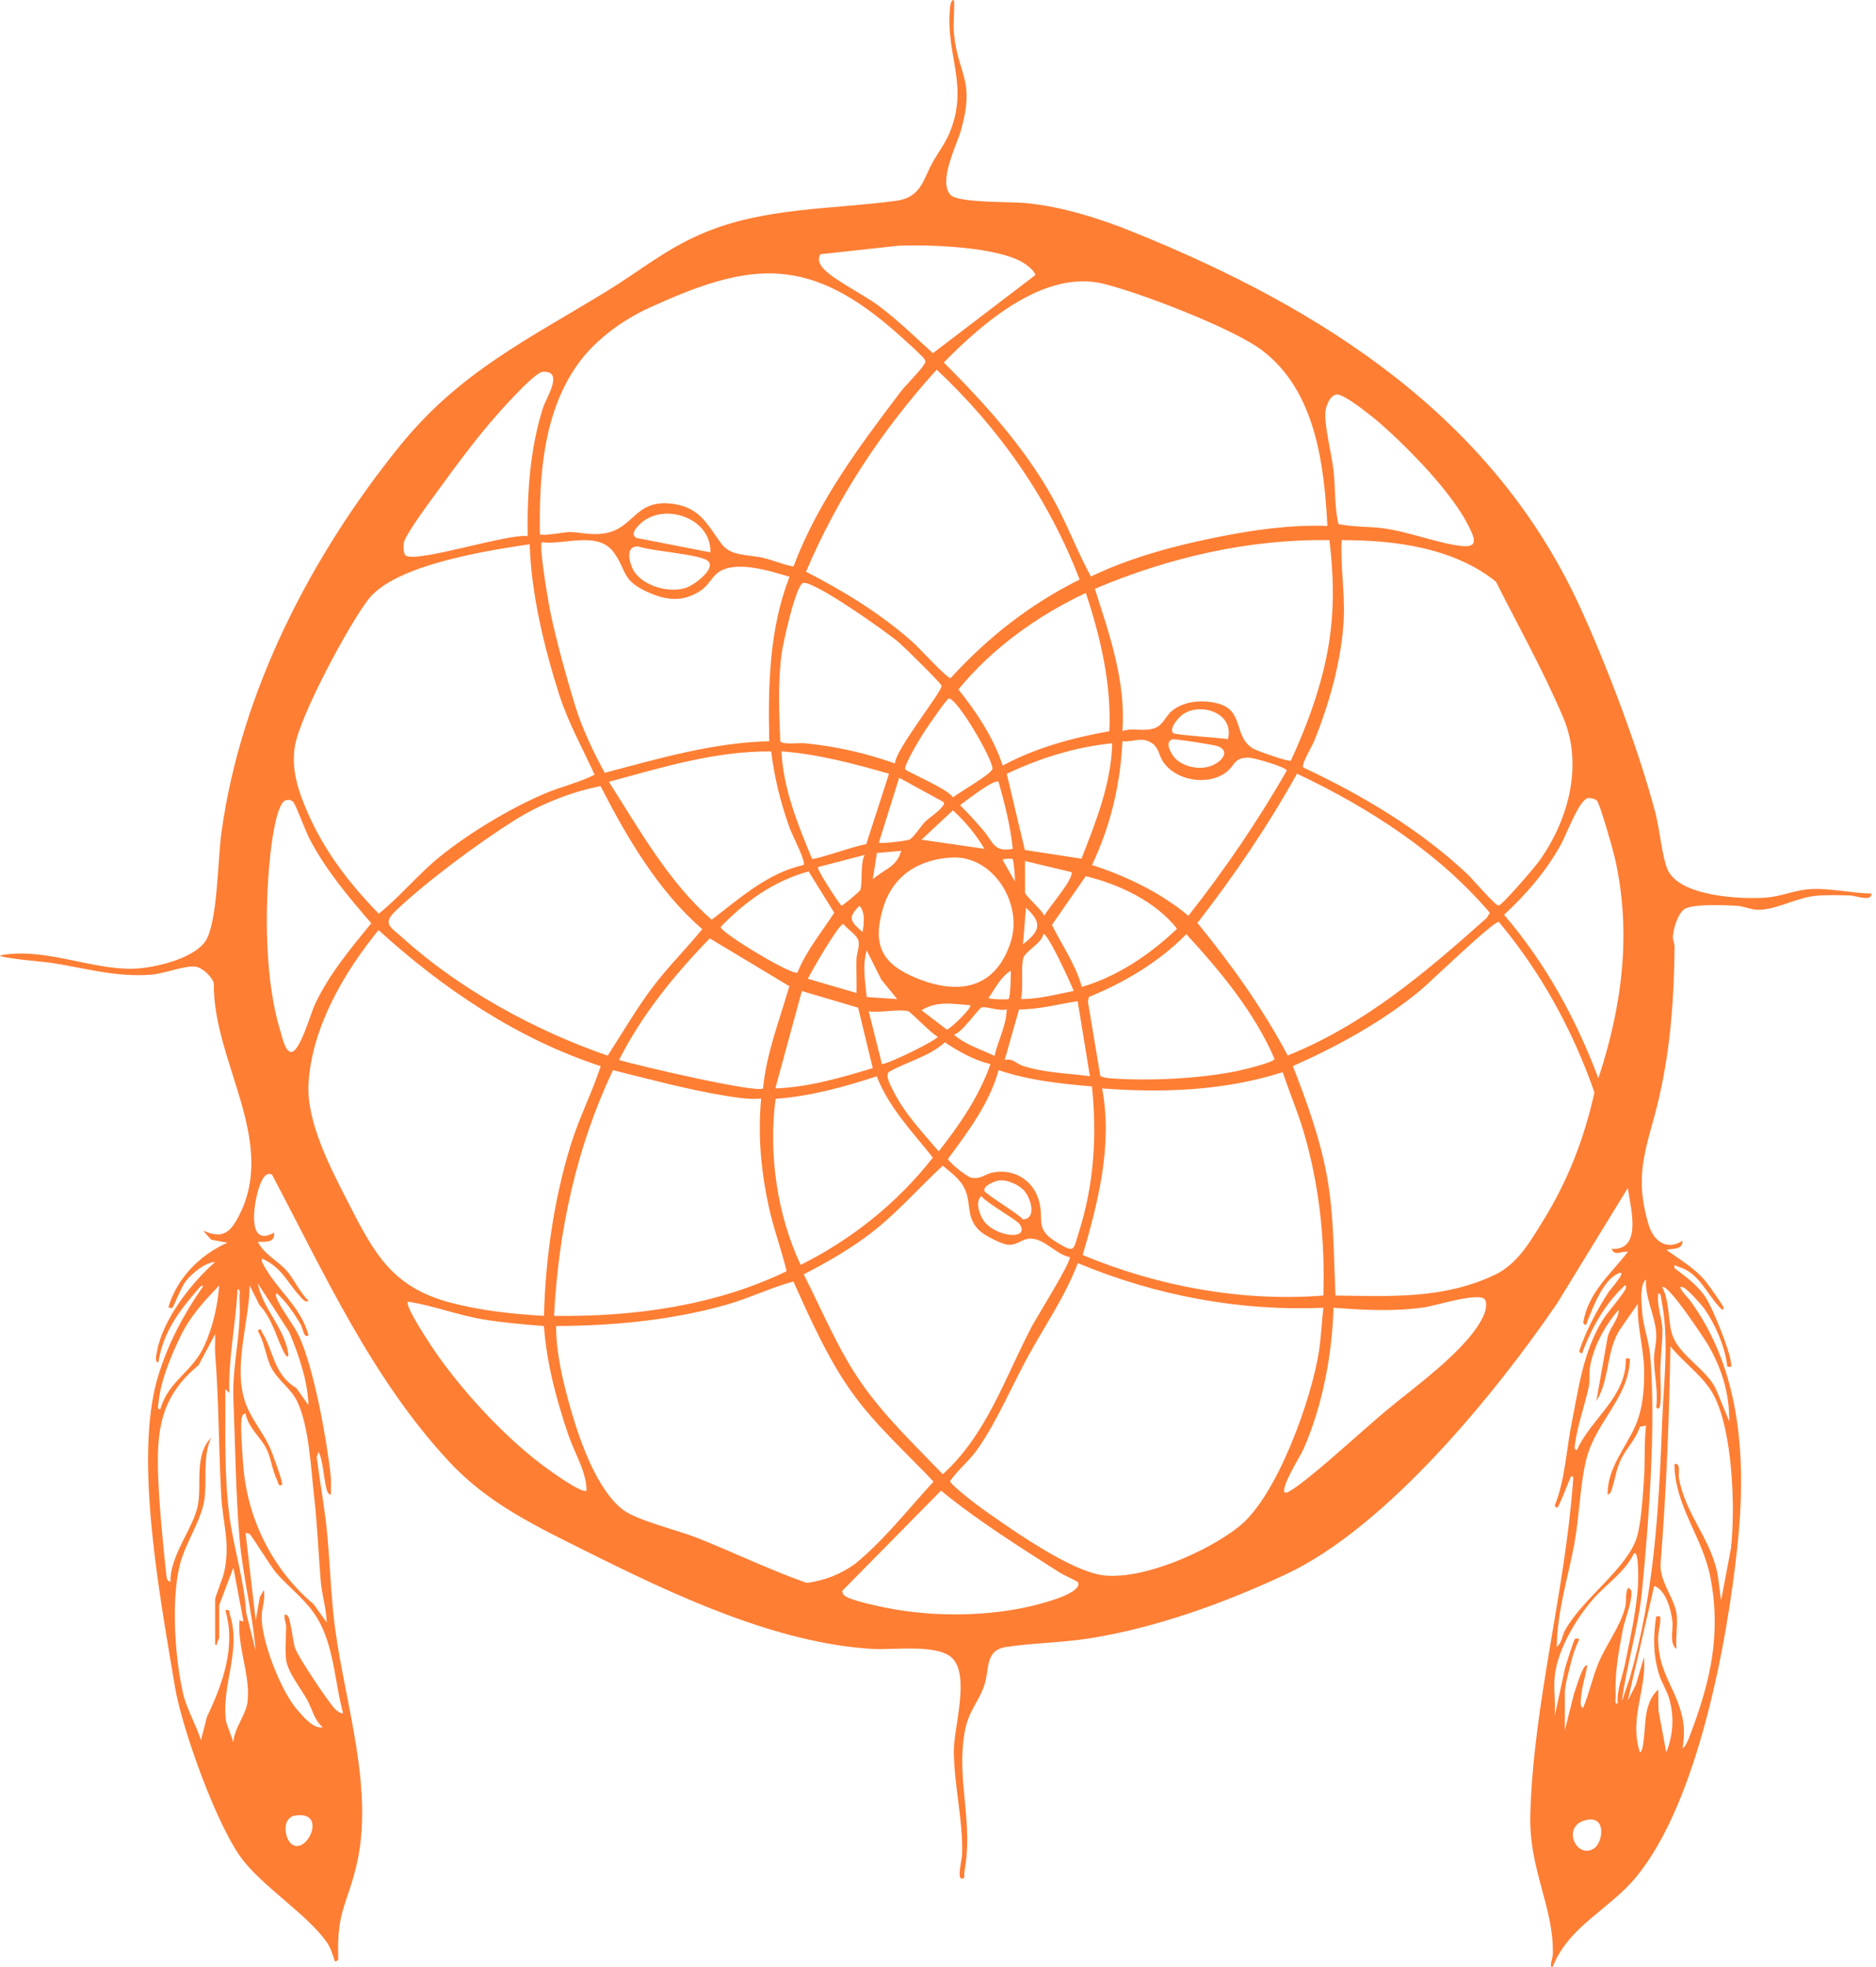 <svg xmlns="http://www.w3.org/2000/svg" width="248" height="260" viewBox="0 0 248 260" fill="none">
  <path d="M126.107 4.431C126.673 10.031 128.926 10.471 127.049 17.184C126.486 19.199 123.951 24.021 125.688 25.785C126.727 26.841 133.66 26.647 135.631 26.843C140.56 27.34 145.419 28.888 149.983 30.738C174.713 40.755 197.215 54.986 208.796 80.076C212.388 87.858 216.719 99.314 218.869 107.579C219.406 109.641 219.718 113.214 220.422 114.884C221.955 118.533 230.246 118.902 233.566 118.639C235.364 118.496 237.224 117.716 238.924 117.559C241.705 117.3 244.603 118.073 247.386 118.107C247.521 119.247 245.275 118.385 244.581 118.363C243.169 118.319 241.432 118.277 240.044 118.41C237.512 118.649 234.852 120.243 232.483 120.263C231.506 120.27 230.495 119.768 229.54 119.724C228.025 119.653 223.551 119.414 222.565 120.253C221.748 120.947 221.182 122.839 221.148 123.88C221.135 124.278 221.379 124.743 221.374 125.211C221.295 131.92 220.85 138.396 219.354 144.954C217.883 151.393 215.823 154.874 217.951 161.919C218.611 164.104 220.365 165.326 222.434 164.008C222.41 165.285 221.111 164.987 220.291 165.213C222.107 166.52 224.063 167.642 225.5 169.398C225.884 169.868 227.633 172.331 227.801 172.735C227.852 172.858 227.87 173.175 227.67 173.131C225.665 171.288 224.745 168.225 221.832 167.43C221.462 167.329 221.315 166.938 221.367 167.627C222.931 168.825 224.568 169.982 225.611 171.704C226.511 173.193 228.613 178.394 228.819 180.04C228.891 180.613 229.053 180.727 228.342 180.65C228.089 178.136 226.725 174.947 225.229 172.89C224.836 172.349 223.032 170.383 222.567 170.183C221.307 169.642 223.256 171.682 223.355 171.815C230.251 181.147 230.871 193.179 229.678 204.401C228.33 217.075 224.462 238.24 216.259 248.148C212.735 252.405 207.359 254.632 205.268 259.969C204.721 260.242 205.27 258.655 205.277 258.367C205.435 252.031 202.094 247.194 202.3 239.822C202.716 225.126 206.889 210.437 207.945 195.809C207.967 195.519 208.109 195.074 207.681 195.147C207.17 196.304 206.685 197.719 206.131 198.828C205.959 199.175 205.905 199.537 205.528 199.032C206.914 195.548 207.039 191.757 207.765 188.115C208.717 183.327 209.3 178.657 211.862 174.499C212.533 173.409 214.61 171.077 214.923 170.311C214.972 170.188 214.991 169.871 214.792 169.915C212.282 172.218 210.568 175.259 209.318 178.394C209.17 178.765 209.199 179.179 208.752 178.635C209.603 175.978 211.153 173.101 212.671 170.744C212.804 170.535 215.228 167.824 213.992 168.306C211.958 169.101 210.607 172.752 209.854 174.634C209.706 175.006 209.736 175.419 209.288 174.875C209.923 170.875 212.858 168.486 215.193 165.481C214.49 165.26 213.478 166.156 213.048 165.083C217.186 165.309 215.535 159.571 215.191 157.03L205.863 172.253C197.657 184.279 183.259 201.882 170.031 208.075C161.919 211.874 152.788 215.195 143.918 216.578C140.326 217.139 136.478 217.171 132.971 217.707C130.196 218.133 130.809 220.66 130.152 222.67C129.355 225.113 127.989 226.083 127.492 229.134C126.446 235.539 128.72 240.865 127.492 247.396C127.423 247.767 127.664 248.456 127.054 248.289C126.552 248.151 127.167 245.683 127.182 245.198C127.335 240.592 126.131 236.099 126.09 231.516C126.062 228.455 128.196 221.775 125.989 219.287C124.178 217.245 118.167 218.113 115.502 217.968C102.703 217.274 88.99 210.791 77.635 205.12C70.94 201.776 64.615 198.816 59.433 193.268C49.192 182.301 42.886 168.355 35.96 155.27C34.764 154.631 34.132 157.256 33.937 158.093C33.46 160.127 32.943 164.812 36.226 162.932C36.41 164.293 35.072 164.148 34.083 164.138C34.848 165.725 36.779 166.721 37.837 167.898C38.895 169.074 39.606 170.835 40.787 171.925C40.394 172.331 39.806 171.505 39.579 171.256C37.992 169.517 37.202 167.511 34.752 166.424C34.041 166.202 35.709 168.616 35.849 168.815C37.645 171.33 39.882 173.256 40.787 176.492C40.17 177.009 40.052 175.584 39.766 175.094C38.907 173.628 37.884 172.132 36.629 170.985C36.427 170.944 36.457 171.244 36.501 171.382C36.895 172.673 38.851 175.129 39.55 176.654C41.513 180.943 43.196 190.226 43.71 195.039C43.799 195.876 43.725 196.72 43.74 197.556C43.686 197.63 43.393 197.416 43.336 197.293C42.8 196.159 42.797 193.258 42.131 191.922L41.867 192.584C42.273 195.797 42.876 199.04 43.203 202.256C43.644 206.596 43.723 211.017 44.313 215.37C45.674 225.379 49.51 236.688 47.098 246.677C45.861 251.812 44.574 252.543 44.702 258.49C44.712 258.893 44.832 259.152 44.281 259.289C44.001 258.441 43.723 257.476 43.206 256.738C40.716 253.175 35.145 249.664 32.208 245.998C28.751 241.682 24.024 228.438 23.111 222.887C21.244 211.549 17.642 192.864 20.86 182.048C22.152 177.707 24.26 173.736 26.836 170.043C26.738 169.704 26.248 170.338 26.16 170.439C23.603 173.38 21.559 176.113 20.929 180.104C20.368 180.062 20.72 178.822 20.784 178.483C21.571 174.356 25.328 169.517 28.443 166.82C27.102 166.854 25.328 168.363 24.548 169.364C23.97 170.105 22.951 172.723 22.806 172.858C22.784 172.878 22.24 172.956 22.277 172.727C23.453 168.865 26.443 165.88 30.052 164.266L27.912 163.862L26.834 162.662C29.341 163.759 30.352 163.05 31.541 160.792C36.789 150.812 28.104 140.259 28.266 129.957C27.995 129.074 26.79 127.925 25.879 127.78C24.514 127.565 21.746 128.702 19.989 128.835C15.26 129.194 11.348 127.979 6.801 127.273C6.026 127.152 -0.01 126.653 1.20231e-05 126.288C5.79 125.171 12.005 128.181 17.585 128.048C20.351 127.981 26.209 126.665 27.424 123.926C28.793 120.843 28.77 113.703 29.287 109.953C31.848 91.379 41.183 73.349 52.868 58.923C60.791 49.14 69.831 44.842 80.207 38.494C84.525 35.851 87.93 32.975 92.745 30.906C100.941 27.38 109.774 27.707 118.442 26.548C121.774 26.103 122.008 23.765 123.29 21.467C124.018 20.161 124.963 18.933 125.536 17.543C128.159 11.185 124.938 7.285 125.6 0.964C125.627 0.703 125.718 -0.045 126.112 0.002C126.215 1.432 125.969 3.026 126.112 4.431H126.107ZM108.45 33.605C108.015 34.326 108.389 35.032 108.923 35.583C110.379 37.091 114.24 38.986 116.157 40.423C118.693 42.322 120.982 44.564 123.326 46.687L136.849 36.373C136.844 35.888 135.976 35.219 135.587 34.941C132.307 32.591 122.78 32.311 118.73 32.483L108.45 33.605ZM104.893 74.884C108.106 66.341 113.573 59.034 119.023 51.834C119.796 50.816 121.762 48.943 122.232 48.048C122.367 47.787 122.364 47.772 122.232 47.514C121.978 47.022 118.371 43.838 117.648 43.225C106.246 33.533 98.513 34.86 85.679 40.755C82.399 42.263 78.944 44.763 76.745 47.654C71.843 54.093 71.253 62.759 71.369 70.598C71.691 70.923 74.631 70.323 75.261 70.327C76.747 70.34 78.024 70.765 79.754 70.527C83.875 69.956 83.846 65.921 88.924 66.592C92.62 67.082 93.55 69.466 95.405 71.919C96.635 73.548 98.909 73.285 100.84 73.73C102.211 74.045 103.505 74.643 104.895 74.884H104.893ZM175.479 69.523C175.033 61.305 173.902 51.675 166.867 46.328C163.011 43.398 150.758 38.715 145.896 37.512C138.062 35.573 129.886 42.689 124.768 47.915C130.159 53.308 135.383 59.061 139.125 65.758C141.015 69.139 142.368 72.805 144.213 76.206C149.407 73.701 155.322 72.114 160.979 70.989C165.735 70.044 170.619 69.331 175.479 69.523ZM123.826 48.86C116.631 56.815 110.753 65.667 106.553 75.566C111.654 78.203 116.44 81.121 120.743 84.953C121.479 85.607 125.221 89.713 125.666 89.635C130.644 84.207 136.106 79.901 142.722 76.609C138.628 65.93 132.128 56.654 123.826 48.86ZM69.757 70.861C69.678 65.165 70.047 59.4 71.767 53.948C72.217 52.519 74.619 49 71.762 49.145C70.63 49.202 65.914 54.561 64.937 55.705C62.673 58.362 60.321 61.497 58.272 64.336C57.337 65.63 53.515 70.682 53.378 71.794C53.326 72.205 53.299 73.189 53.643 73.43C55.088 74.439 67.168 70.502 69.757 70.861ZM176.724 52.142C175.764 52.24 175.22 53.805 175.196 54.632C175.137 56.586 176.032 60.006 176.281 62.141C176.551 64.472 176.392 66.949 176.938 69.269C178.79 69.675 180.877 69.575 182.823 69.826C186.211 70.263 190.411 71.929 193.356 72.185C195.628 72.382 194.791 70.856 194.132 69.52C191.969 65.131 186.187 59.231 182.459 55.966C181.549 55.168 177.698 52.046 176.724 52.145V52.142ZM93.909 73.009C94.069 68.48 87.755 66.295 84.64 69.24C84.133 69.72 83.265 70.637 84.141 71.105L93.909 73.009ZM94.797 75.78C94.067 76.373 93.609 77.455 92.487 78.164C90.083 79.677 87.881 79.318 85.408 78.164C82.158 76.646 82.829 75.335 81.147 73.031C79.026 70.126 74.651 72.064 71.637 71.671C71.196 72.111 72.535 79.896 72.796 81.117C73.598 84.861 74.877 89.531 76.007 93.202C76.969 96.322 78.386 99.282 79.941 102.149C87.081 100.271 94.236 98.16 101.689 97.978C101.534 90.636 101.674 83.151 104.371 76.24C101.819 75.485 97.073 73.932 94.792 75.782L94.797 75.78ZM175.747 71.398C165.083 71.23 154.481 73.703 144.733 77.829C146.684 83.917 148.856 90.105 148.379 96.627C149.89 96.128 151.41 96.827 152.867 96.153C153.767 95.734 154.156 94.58 154.951 93.943C156.558 92.656 158.841 92.489 160.79 92.934C164.549 93.79 162.997 97.25 165.563 98.896C166.124 99.258 170.351 100.727 170.649 100.54C172.866 95.742 174.817 90.378 175.661 85.135C176.416 80.433 176.305 76.112 175.747 71.395V71.398ZM172.275 101.443C180.063 105.089 187.702 109.634 193.994 115.551C194.636 116.156 197.714 119.766 198.113 119.697C198.639 119.606 202.915 114.601 203.494 113.787C207.349 108.359 209.32 101.135 206.65 94.839C204.064 88.739 200.728 82.775 197.758 76.892C192.207 72.402 184.324 71.378 177.356 71.398C177.194 74.857 177.794 78.285 177.639 81.746C177.398 87.123 175.735 92.996 173.727 97.963C173.468 98.603 171.992 101.037 172.278 101.44L172.275 101.443ZM70.028 71.937C64.487 72.766 52.27 74.626 48.715 79.202C46.095 82.576 39.592 94.698 38.967 98.709C38.477 101.856 39.493 104.725 40.733 107.549C42.95 112.589 46.242 116.865 50.073 120.77C52.935 118.476 55.243 115.595 58.094 113.28C61.972 110.133 67.397 106.863 71.993 104.904C74.171 103.977 76.494 103.468 78.607 102.402C77.003 98.896 75.091 95.478 73.918 91.797C71.927 85.543 70.222 78.486 70.025 71.934L70.028 71.937ZM93.582 74.146C92.595 73.26 85.962 72.837 84.343 72.219C82.758 72.212 83.127 73.917 83.528 74.941C84.488 77.404 88.525 78.56 90.878 77.625C91.803 77.259 94.716 75.165 93.582 74.144V74.146ZM118.314 100.923C118.319 99.122 124.635 91.303 124.468 90.648C124.37 90.262 119.564 85.563 118.866 84.953C117.34 83.621 107.518 76.671 106.157 77.059C105.207 77.332 103.512 85.024 103.338 86.335C102.821 90.176 102.996 94.12 103.148 97.99C103.488 98.478 105.638 98.17 106.381 98.244C110.47 98.647 114.454 99.538 118.312 100.921L118.314 100.923ZM132.551 101.194C136.95 98.83 141.753 97.535 146.652 96.65C146.94 90.437 145.49 84.237 143.544 78.378C137.162 81.37 131.18 85.666 126.697 91.131C129.118 94.167 131.323 97.476 132.551 101.194ZM119.685 101.711C119.897 102.008 125.349 104.302 125.974 105.401C126.766 104.757 131.175 102.257 131.197 101.615C131.242 100.345 126.562 92.324 125.438 92.331C125.169 92.331 122.596 96.101 122.236 96.652C121.789 97.343 119.375 101.278 119.682 101.708L119.685 101.711ZM162.33 97.705C163.213 94.179 158.6 92.757 156.294 94.484C155.77 94.876 154.503 96.322 155.084 96.898C155.342 97.154 161.4 97.538 162.33 97.705ZM144.351 114.343C148.861 115.785 153.445 117.994 157.096 121.043C161.88 115.012 166.267 108.544 170.105 101.863C170.073 101.403 165.679 100.107 164.918 100.139C163.1 100.217 163.267 101.13 162.197 101.999C159.773 103.965 155.335 103.222 153.689 100.579C153.142 99.703 153.209 98.761 152.114 98.131C150.763 97.356 149.818 98.131 148.379 97.971C148.118 103.677 146.802 109.203 144.356 114.343H144.351ZM154.985 97.725C153.822 98.055 154.916 99.954 155.637 100.508C157.096 101.627 159.431 101.893 160.974 100.778C161.931 100.084 162.286 99.127 160.991 98.64C160.453 98.436 155.278 97.641 154.985 97.725ZM147.033 98.244C142.149 98.746 137.496 100.195 133.087 102.287L135.479 112.352L142.968 113.504C144.88 108.593 146.895 103.595 147.031 98.246L147.033 98.244ZM101.945 99.329C94.608 99.248 87.497 101.44 80.495 103.345C84.505 109.629 88.43 116.658 94.084 121.572C97.853 118.698 101.443 115.416 106.236 114.331C106.578 113.932 104.733 110.374 104.442 109.582C103.229 106.27 102.371 102.838 101.947 99.329H101.945ZM117.522 102.272C112.867 100.941 108.16 99.678 103.301 99.317C103.557 104.321 105.468 108.972 107.348 113.519C107.651 113.733 113.504 111.634 114.508 111.602L117.522 102.272ZM171.456 102.267C167.615 109.173 163.142 115.76 158.295 121.997C162.778 127.479 166.899 133.254 170.233 139.516C180.392 135.429 188.487 128.51 196.543 121.331L196.951 120.654C190.131 112.655 180.934 106.75 171.456 102.264V102.267ZM124.763 106.031L118.866 102.806L116.179 111.393C116.395 111.55 119.778 111.166 120.199 110.989C120.765 110.751 121.776 109.132 122.342 108.568C122.751 108.162 125.135 106.565 124.763 106.031ZM132.007 103.342C131.476 102.88 127.615 105.923 126.916 106.43C127.989 107.495 129.022 108.632 130.002 109.781C131.284 111.287 131.382 112.702 133.887 112.2C133.574 109.176 132.826 106.258 132.007 103.342ZM79.387 103.91C75.475 104.681 71.406 106.297 68.01 108.433C63.202 111.459 56.416 116.491 52.317 120.381C50.482 122.123 51.613 122.509 53.267 124C60.835 130.828 70.734 136.212 80.332 139.543C82.3 136.514 84.106 133.36 86.286 130.474C88.314 127.787 90.72 125.417 92.839 122.809C87.054 117.856 82.839 110.64 79.39 103.91H79.387ZM211.099 105.822C210.89 105.611 210.262 105.453 209.965 105.485C208.784 105.616 207.066 110.332 206.38 111.572C204.382 115.177 201.84 118.132 198.831 120.922C204.301 127.278 208.363 134.693 211.296 142.533C214.458 132.964 215.735 123.201 213.446 113.27C213.213 112.254 211.5 106.226 211.099 105.822ZM37.749 105.795C36.496 106.159 35.825 112.037 35.687 113.408C34.981 120.359 35.008 129.738 37.102 136.413C37.303 137.056 37.704 139.053 38.499 139.056C39.643 139.056 41.1 133.891 41.626 132.772C43.499 128.778 46.323 125.422 49.079 122.037C46.008 118.467 43.112 115.069 40.913 110.864C40.438 109.958 39.082 106.336 38.78 106.019C38.477 105.702 38.147 105.68 37.751 105.795H37.749ZM130.132 112.197C129.02 110.293 127.593 108.595 125.974 107.112L121.816 110.994L130.132 112.197ZM119.131 112.47L115.923 112.748L115.377 116.225C116.88 114.884 118.521 114.648 119.131 112.47ZM114.299 113.007L108.131 114.618C107.939 114.877 110.712 119.148 111.226 119.714C111.396 119.756 113.672 117.812 113.723 117.657C114.065 116.641 113.679 114.24 114.301 113.004L114.299 113.007ZM125.787 113.351C121.356 113.607 117.975 115.797 116.713 120.113C115.286 124.994 116.636 127.452 121.208 129.315C126.815 131.598 131.677 130.648 133.636 124.428C135.215 119.416 131.286 113.034 125.787 113.351ZM133.874 113.555C133.828 113.509 132.684 113.43 132.548 113.674L134.153 116.493C134.219 116.073 133.993 113.674 133.874 113.555ZM135.498 113.809V117.97C135.498 118.388 137.843 120.359 138.045 121.055C138.677 119.896 141.805 116.395 141.674 115.29L135.498 113.809ZM105.426 128.555C106.585 125.651 108.61 123.245 110.281 120.649L106.898 115.187C102.329 116.424 98.5 119.168 95.26 122.534C95.26 123.274 104.767 129.025 105.429 128.555H105.426ZM143.013 130.452C147.744 129.076 152.075 126.131 155.6 122.763C152.761 119.153 147.998 116.909 143.534 115.814L139.064 122.258C140.387 124.943 142.223 127.543 143.013 130.449V130.452ZM114.031 123.205C114.191 122.061 114.442 120.723 113.63 119.721C111.991 121.316 112.439 121.813 114.031 123.205ZM135.233 124.815C137.506 123.055 137.828 122.015 135.631 119.985L135.233 124.815ZM176.549 171.251C183.889 171.342 190.778 171.729 197.574 168.527C200.61 167.098 202.286 164.123 204.03 161.296C207.302 155.994 209.421 150.492 210.779 144.4C207.918 136.202 203.713 128.513 198.14 121.862C197.465 121.697 189.019 129.876 187.678 130.981C182.693 135.087 176.805 138.301 170.914 140.923C172.735 145.603 174.48 150.394 175.397 155.359C176.367 160.61 176.288 165.934 176.549 171.251ZM113.226 131.256C113.266 129.78 113.182 128.294 113.216 126.817C113.234 126.015 113.647 125.248 113.497 124.423C113.347 123.599 111.993 122.809 111.484 122.135C110.867 122.13 107.284 128.392 106.79 129.374L113.229 131.256H113.226ZM79.412 140.931C68.372 137.316 58.564 130.698 50.039 122.94C45.465 128.557 41.235 135.781 40.785 143.204C40.477 148.288 43.718 154.429 46.008 158.909C49.431 165.604 51.783 170.142 59.563 172.191C63.562 173.244 67.784 173.697 71.91 173.936C72.109 166.409 73.199 158.718 75.391 151.518C76.501 147.877 78.226 144.533 79.412 140.931ZM141.937 130.986C141.716 130.329 138.421 123.112 137.917 123.474C137.794 124.62 135.548 125.727 135.284 126.616C134.923 127.831 135.321 130.612 134.96 132.063C137.334 132.071 139.634 131.436 141.937 130.986ZM145.461 142.225C145.909 142.454 146.393 142.505 146.888 142.542C151.883 142.909 158.504 142.587 163.41 141.6C164.163 141.447 168.38 140.461 168.491 139.964C165.789 133.739 161.37 128.434 156.828 123.479C153.219 127.162 148.691 129.844 143.935 131.79L143.822 132.43L145.461 142.227V142.225ZM100.87 143.856C101.325 139.179 103.062 134.824 104.346 130.358L93.828 124.037C89.168 128.842 84.867 134.103 81.833 140.111C83.981 140.776 100.141 144.56 100.87 143.859V143.856ZM118.595 132.058L116.491 129.467L114.572 125.622C113.991 127.627 114.37 129.753 114.572 131.79L118.592 132.061L118.595 132.058ZM133.338 132.048C133.562 131.829 133.668 128.862 133.616 128.306C132.255 129.167 131.567 130.661 130.668 131.93C131.05 132.117 133.242 132.142 133.336 132.048H133.338ZM113.438 133.195L106 131L102.496 143.871C106.918 143.706 111.184 142.451 115.377 141.187L113.438 133.195ZM142.464 132.339C139.885 132.735 137.354 133.436 134.716 133.429L132.812 140.114C133.857 139.824 134.369 140.611 135.149 140.867C138.018 141.809 141.111 141.858 144.083 142.262L142.464 132.341V132.339ZM128.252 132.868C126.028 132.715 123.863 132.26 121.821 133.537L125.169 136.096C125.706 135.97 128.582 133.143 128.255 132.865L128.252 132.868ZM133.082 133.407C132.238 133.724 130.336 132.983 129.775 133.163C129.337 133.303 127.133 136.588 126.107 136.758C127.598 138.099 129.689 138.699 131.468 139.577C131.95 137.503 133.031 135.584 133.082 133.407ZM120.069 133.672C118.873 133.333 116.221 133.923 114.838 133.672L116.587 140.655C117.414 140.655 123.944 137.471 123.956 137.026C123.194 136.701 120.408 133.766 120.071 133.67L120.069 133.672ZM130.937 140.655C128.744 140.141 126.759 138.994 124.899 137.779C122.839 139.669 119.855 140.345 117.586 141.652C116.887 142.053 117.805 143.627 118.105 144.228C119.584 147.193 121.968 149.695 124.094 152.19C126.862 148.671 129.446 144.909 130.937 140.655ZM100.619 145.212C99.024 145.347 97.563 145.109 96.005 144.86C91.087 144.075 85.866 142.656 81.033 141.455C76.211 151.626 73.814 162.684 73.246 173.936C83.733 174.073 94.502 172.619 103.99 168.03C103.288 165.125 102.23 162.327 101.603 159.392C100.587 154.636 100.173 150.071 100.616 145.214L100.619 145.212ZM144.351 143.605C140.173 143.253 135.998 142.801 132.012 141.457C130.809 145.837 127.982 149.577 125.327 153.177C125.278 153.519 127.829 155.573 128.405 155.674C129.689 155.898 130.179 155.211 131.188 154.995C133.833 154.429 136.364 155.839 137.236 158.371C138.217 161.217 136.566 162.31 139.703 164.222C142.137 165.705 141.866 165.25 142.607 162.927C144.61 156.634 145.038 150.16 144.351 143.603V143.605ZM169.571 141.725C161.803 144.191 153.794 144.474 145.695 143.873C147.102 151.292 145.198 158.809 143.126 165.892C153.029 170.028 164.17 172.098 174.94 171.251C175.176 163.961 174.423 156.769 172.388 149.776C171.589 147.033 170.469 144.425 169.569 141.725H169.571ZM115.901 142.264C111.56 143.696 107.117 144.907 102.526 145.244C101.578 152.529 102.725 160.585 105.845 167.196C112.623 163.808 118.654 158.988 123.319 153.012C120.617 149.604 117.495 146.393 115.901 142.264ZM141.401 166.156C139.445 165.791 137.974 163.498 135.927 163.742C135.056 163.845 134.399 164.613 133.25 164.532C132.43 164.473 130.248 163.346 129.613 162.78C127.659 161.045 128.437 159.249 127.595 157.283C126.985 155.861 125.757 155.044 124.633 154.084C121.466 157.005 118.647 160.275 115.231 162.92C112.446 165.075 109.368 166.84 106.246 168.446C108.645 173.141 110.68 178.131 113.657 182.5C116.755 187.05 120.839 190.918 124.633 194.867C130.477 189.572 132.866 182.043 136.433 175.272C137.012 174.174 141.741 166.613 141.404 166.156H141.401ZM132.211 156.018C131.623 156.053 129.957 156.705 130.132 157.416C130.231 157.822 134.682 160.457 135.228 161.188C137.09 161.082 136.264 158.442 135.459 157.465C134.785 156.651 133.269 155.952 132.211 156.016V156.018ZM129.726 158.105C128.912 158.794 129.443 160.361 129.903 161.144C131.279 163.488 136.185 164.072 134.829 161.855C134.47 161.267 130.442 159.04 129.729 158.105H129.726ZM174.942 172.863C163.846 173.35 152.67 171.224 142.479 166.958C140.875 171.249 138.193 175.117 135.99 179.125C133.798 183.113 131.768 187.973 129.17 191.629C128.085 193.154 126.651 194.254 125.593 195.777C125.684 196.301 129.244 199.01 129.94 199.5C133.751 202.179 141.753 207.89 146.135 208.262C151.415 208.709 159.633 205.068 163.764 201.808C168.833 197.81 173.395 184.904 174.364 178.591C174.657 176.694 174.716 174.767 174.947 172.865L174.942 172.863ZM218.945 186.012C219.226 183.935 218.667 181.681 218.655 179.71C218.648 178.505 219.019 177.503 218.941 176.221C218.795 173.889 217.425 171.492 217.602 169.103C216.743 169.782 216.999 172.135 217.071 173.261C217.198 175.277 217.991 177.272 218.151 179.159C218.921 188.283 217.981 201.06 217.066 210.304C216.576 215.244 215.028 220.05 214.389 224.934L215.439 221.829C218.712 210.545 219.297 199.406 219.74 187.749C219.942 182.427 220.697 177.07 219.622 171.78C219.563 171.49 219.605 170.914 219.216 170.983C218.972 172.646 219.787 174.346 219.772 175.946C219.757 177.823 219.477 179.452 219.492 181.573C219.501 182.786 219.627 184.479 219.482 185.615C219.433 186.007 219.278 186.447 218.945 186.012ZM104.885 169.391C101.871 170.203 99.061 171.601 96.055 172.457C88.826 174.516 81.019 175.252 73.514 175.274C73.514 178.965 74.459 182.793 75.47 186.339C76.624 190.384 78.922 196.975 82.364 199.574C84.237 200.986 89.579 202.263 92.098 203.257C96.975 205.184 101.694 207.496 106.647 209.234C108.96 208.941 111.204 208.065 113.088 206.675C116.951 203.491 120.032 199.515 123.405 195.846C119.857 192.062 115.785 188.44 112.741 184.218C109.508 179.735 107.146 174.413 104.885 169.391ZM40.78 185.743C40.65 182.382 39.496 179.152 38.241 176.074L34.078 169.64C34.673 172.91 37.611 175.53 38.103 178.898C38.184 179.457 37.906 179.413 37.694 179.036C36.575 177.036 36.056 174.337 34.297 172.504L33.005 169.908C32.963 174.836 30.714 180.766 32.5 185.574C33.295 187.714 34.981 189.611 35.815 191.651C35.997 192.094 37.456 196.031 37.293 196.208C36.851 196.695 36.727 195.849 36.639 195.671C35.98 194.343 35.834 192.714 35.202 191.459C34.469 190.007 32.744 188.62 32.461 186.816C31.974 186.917 31.964 187.345 31.917 187.744C31.789 188.89 32.075 192.871 32.198 194.193C32.842 201.084 36.176 207.602 41.454 212.041L43.191 214.46C43.142 212.627 42.539 210.757 42.394 208.953C42.089 205.164 41.951 201.564 41.518 197.751C41.112 194.18 40.839 188.403 39.277 185.229C38.349 183.347 36.553 182.377 35.716 180.471C35.096 179.058 34.924 177.306 34.075 175.938C34.498 175.404 34.503 175.887 34.673 176.155C36.174 178.519 36.142 181.679 39.163 183.463L40.778 185.736L40.78 185.743ZM21.192 186.28C22.275 182.478 25.431 181.425 27.06 177.789C28.118 175.424 28.807 172.477 28.975 169.908C26.996 171.999 25.198 173.909 23.918 176.522C22.622 179.169 21.249 182.444 20.961 185.377C20.931 185.674 20.715 186.341 21.192 186.28ZM228.6 187.891C228.63 184.196 227.653 181.044 225.867 177.88C225.51 177.245 220.37 169.418 219.75 170.178C220.788 172.11 220.446 174.875 221.16 176.684C222.169 179.248 225.626 181.051 226.844 183.615L228.6 187.891ZM33.802 218.222C33.384 213.224 32.08 208.323 31.661 203.324C31.162 197.347 31.105 191.088 30.857 185.072C30.697 181.189 31.487 178.057 31.671 174.349C31.718 173.414 31.698 172.324 31.661 171.382C31.649 171.054 31.863 170.383 31.396 170.447C31.189 175.03 30.153 179.538 30.318 184.134L29.787 183.6C29.838 189.223 29.595 195.029 30.357 200.607C30.921 204.738 32.301 208.96 32.542 213.185L33.807 218.224L33.802 218.222ZM169.844 197.285C170.144 197.625 172.807 195.44 173.19 195.133C176.527 192.443 179.826 189.348 183.133 186.558C186.846 183.426 194.205 178.288 196.159 173.822C196.398 173.279 196.636 172.275 196.289 171.77C195.588 170.754 189.754 172.585 188.418 172.787C184.415 173.394 180.299 173.168 176.283 172.86C176.106 179.076 174.824 185.866 172.307 191.562C171.859 192.576 169.256 196.616 169.847 197.285H169.844ZM71.903 175.281C69.196 175.062 66.487 174.841 63.807 174.388C60.422 173.817 57.275 172.563 53.931 172.058C53.424 172.548 56.933 177.808 57.467 178.583C61.076 183.829 66.462 189.663 71.516 193.519C72.19 194.033 77.01 197.591 77.542 197.017C77.52 194.505 75.95 192.082 75.123 189.643C73.546 184.993 72.269 180.205 71.905 175.281H71.903ZM212.506 197.556C212.521 193.959 214.876 191.454 216.182 188.487C217.186 186.208 217.393 183.541 217.344 181.037C217.287 178.17 216.374 175.203 216.524 172.326L214.268 175.567C212.275 178.441 212.875 182.267 211.025 185.207L212.516 176.768C212.787 175.508 214.056 174.29 213.978 173.131C212.157 175.242 210.708 177.863 210.196 180.645C210.051 181.435 210.223 182.4 210.011 183.391C209.522 185.682 208.518 188.509 208.235 190.741C208.198 191.028 208.006 191.717 208.474 191.649C210.312 187.532 215.095 184.577 214.918 179.573C215.397 179.553 215.486 179.435 215.454 179.971C215.154 184.922 210.858 188.061 209.682 192.992C208.84 196.518 208.794 200.428 208.124 204.049C207.285 208.582 205.843 212.993 205.797 217.688C206.446 217.24 206.527 216.135 206.914 215.454C209.347 211.15 215.068 207.381 216.391 203.193C216.933 201.483 217.198 197.485 217.329 195.543C217.489 193.194 217.329 190.782 217.6 188.433L216.775 188.6C216.323 190.15 215.014 191.434 214.332 192.815C213.65 194.195 213.564 195.317 213.121 196.702C213.011 197.047 212.934 197.487 212.506 197.561V197.556ZM28.438 217.417V211.377C28.438 211.106 29.484 208.554 29.649 207.755C30.458 203.852 29.452 201.441 29.245 197.684C28.901 191.383 28.938 185.146 28.441 178.896C28.374 178.052 28.483 177.191 28.436 176.349L26.246 180.463C21.227 184.565 20.663 189.087 20.914 195.283C21.076 199.291 21.546 204.148 21.987 208.166C22.031 208.567 22.046 208.992 22.533 209.093C22.449 205.592 25.616 201.946 26.17 198.907C26.691 196.055 25.655 192.404 27.899 190.037C26.75 192.734 27.392 195.462 27.028 198.154C26.652 200.927 24.548 203.87 23.803 206.736C22.597 211.362 23.121 219.228 24.218 223.918C24.679 225.884 25.958 228.071 26.566 230.027L27.358 226.932C29.413 222.631 31.236 217.641 29.784 212.853C30.512 212.727 30.247 212.986 30.392 213.436C31.957 218.273 29.174 222.84 29.902 227.628L30.852 230.298C30.936 228.489 32.476 226.723 32.71 225.042C33.182 221.652 31.351 217.683 31.661 214.196L32.193 214.337L30.852 207.218L28.977 212.181V216.475C28.977 216.635 28.603 217.08 28.706 217.412H28.441L28.438 217.417ZM221.627 213.259C221.829 214.679 221.48 216.485 221.627 217.956C220.641 217.269 221.202 215.461 221.086 214.337C220.936 212.882 220.215 210.122 218.677 209.637L215.183 224.796L216.271 222.663L217.331 219.031C217.696 223.381 215.316 227.17 216.8 231.644C217.162 231.496 217.255 230.258 217.302 229.867C217.575 227.618 217.371 225.008 219.209 223.322L219.243 226.108L220.281 231.641C221.175 229.311 221.337 227.082 220.7 224.653C220.402 223.522 219.637 222.395 219.29 221.233C218.527 218.682 218.537 216.278 218.945 213.657C219.452 213.635 219.497 213.53 219.492 214.066C219.484 214.937 219.174 215.739 219.199 216.753C219.305 220.953 221.157 222.663 222.176 226.127C222.722 227.985 222.69 229.2 222.434 231.105C222.887 230.812 223.249 229.808 223.441 229.299C226.1 222.294 227.562 216.02 226.108 208.505C225.074 203.151 221.394 199.067 221.357 193.531C222.25 193.304 221.824 194.781 221.96 195.475C222.887 200.169 225.813 203.009 226.915 207.428C227.23 208.69 227.289 210.213 227.528 211.512L228.832 204.635C229.412 199.271 229.065 189.218 226.556 184.434C225.257 181.957 222.567 180.148 220.82 177.963C220.663 187.505 220.289 197.054 219.531 206.549C219.302 208.931 221.33 211.214 221.622 213.261L221.627 213.259ZM142.462 209.111C142.385 209 140.53 208.153 140.082 207.866C134.743 204.441 129.298 201.05 124.399 197.037L111.337 210.289C111.396 210.786 111.669 210.98 112.092 211.172C113.465 211.8 116.946 212.508 118.541 212.774C125.283 213.906 133.68 213.566 140.122 211.167C140.653 210.971 143.089 209.994 142.464 209.111H142.462ZM37.83 219.432C37.653 218.175 37.83 216.229 37.83 214.868C37.83 214.792 37.19 212.673 38.096 213.66C38.359 213.948 38.78 217.124 38.971 217.752C39.336 218.933 43.331 224.882 44.266 225.876C44.431 226.053 45.088 226.627 45.344 226.408C44.281 222.508 44.175 218.069 42.259 214.462C40.75 211.625 38.474 210.156 36.494 207.883C35.768 207.051 33.268 202.945 33.005 202.785C32.806 202.664 32.719 202.607 32.464 202.659L33.807 214.199L34.343 211.116L34.875 210.176C35.111 211.409 34.575 212.639 34.587 213.798C34.619 217.08 37.148 223.546 39.301 226.016C40.027 226.848 41.498 228.627 42.657 228.295C41.54 227.392 41.27 225.896 40.613 224.703C39.786 223.199 38.064 221.088 37.827 219.435L37.83 219.432ZM205.528 221.578C205.354 223.229 205.656 225.131 205.528 226.811L206.889 220.522C207.024 219.998 208.055 216.758 208.215 216.613C208.237 216.59 208.781 216.514 208.744 216.743C208.338 217.592 207.977 218.596 207.75 219.506C207.482 220.589 206.869 222.724 206.869 223.726V228.691L208.08 223.861C208.449 222.857 208.759 221.666 209.234 220.722C209.3 220.586 209.633 219.868 209.824 220.239C209.588 221.553 209.131 222.936 209.022 224.267C208.995 224.58 208.798 225.736 209.283 225.736C210.093 223.832 210.513 221.745 211.303 219.838C212.324 217.375 214.243 214.925 214.856 212.388C215.041 211.63 214.829 210.698 215.191 209.903C215.683 210.023 215.693 210.333 215.671 210.762C215.602 212.189 214.782 214.086 214.507 215.53C213.943 218.48 213.454 221.236 213.577 224.265C213.589 224.592 213.375 225.264 213.842 225.2C213.719 223.367 214.475 221.649 214.834 219.882C215.479 216.723 216.362 212.676 216.539 209.509C216.559 209.138 216.701 204.849 215.995 205.339C214.804 207.836 212.25 209.455 210.489 211.51C208.262 214.103 205.893 218.118 205.528 221.578ZM38.438 243.653C40.389 245.548 43.469 239.342 39.06 239.98C37.266 240.24 37.574 242.812 38.438 243.653ZM209.751 240.563C206.252 241.281 208.442 245.961 210.784 244.281C211.881 243.493 212.408 240.017 209.751 240.563Z" fill="#FE7E34"/>
</svg>